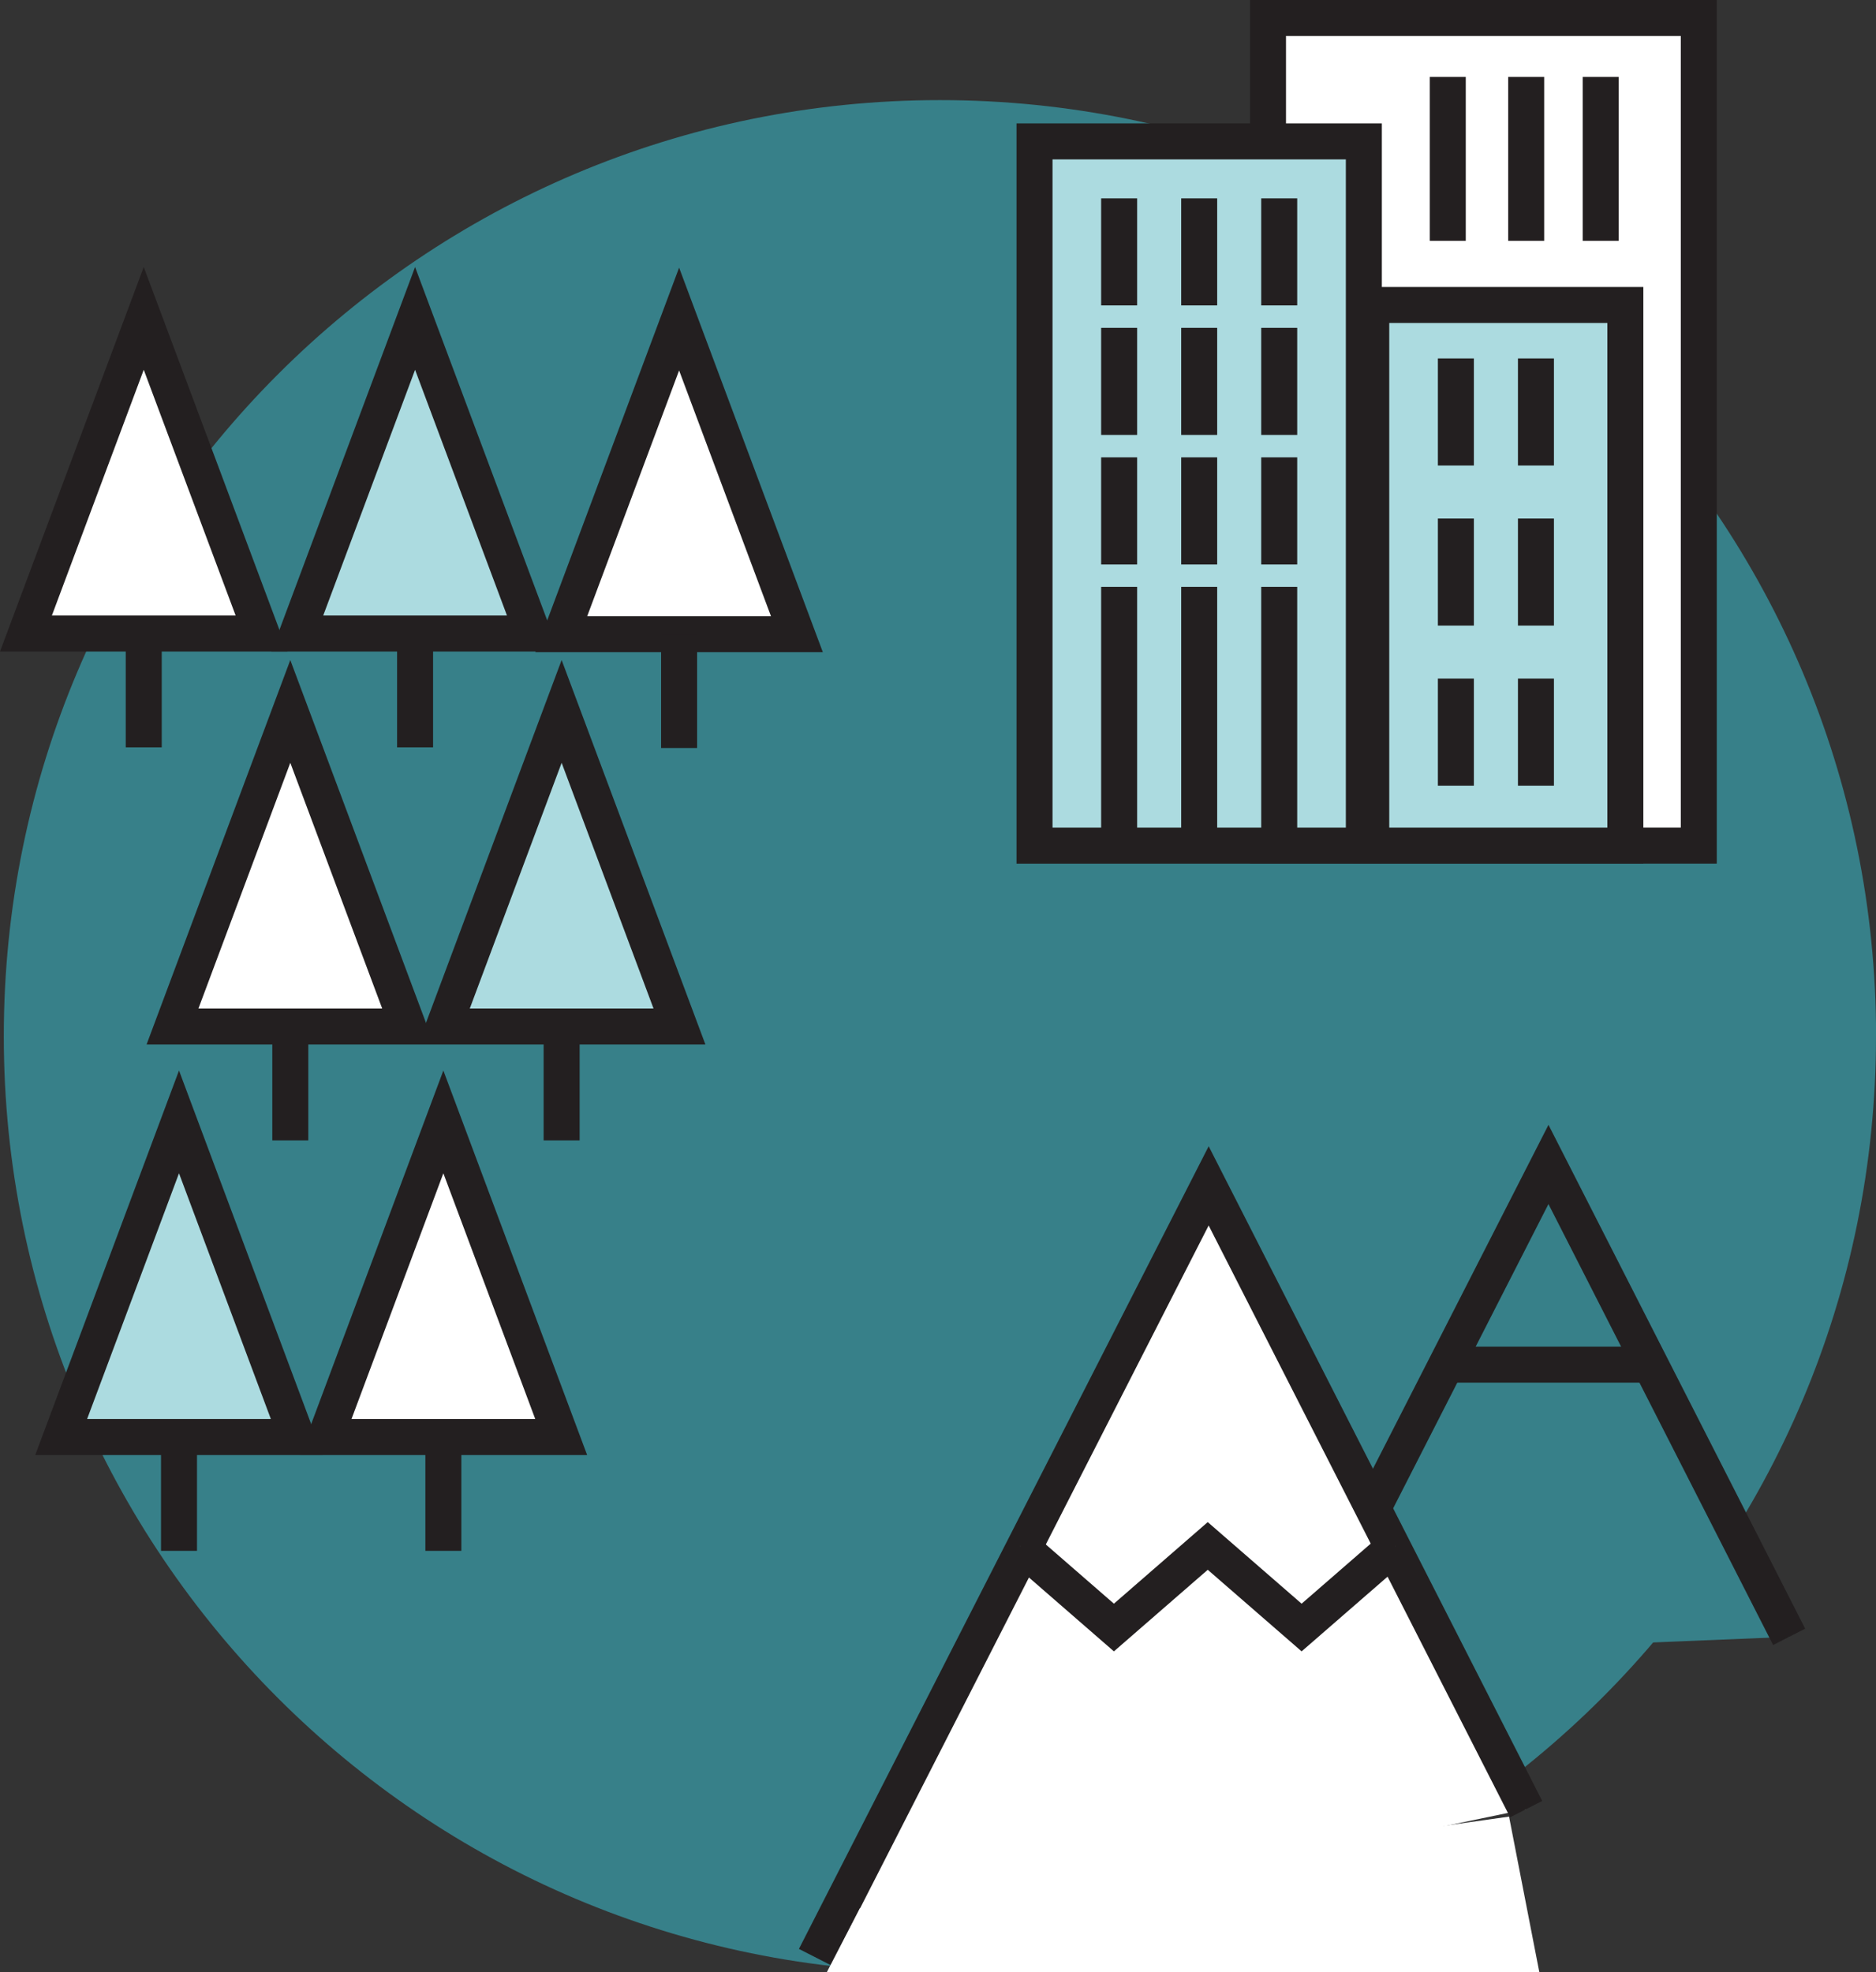 <svg id="Layer_1" data-name="Layer 1" xmlns="http://www.w3.org/2000/svg" viewBox="0 0 513.43 539.79"><rect x="0" y="0" width="513.43" height="539.79" fill="#333333" stroke="none"/><defs><style>.cls-1{fill:#378089}.cls-2{fill:#fff}.cls-3{fill:none;stroke:#231f20;stroke-miterlimit:10;stroke-width:9.85px}.cls-4{fill:#acdbe0}.cls-5{fill:#6ec5cd}.cls-6{fill:#ffe060}</style></defs><path class="cls-1" d="M515.18 283.59c0 141.5-114.7 256.2-256.2 256.2S2.79 425.09 2.79 283.59 117.49 27.4 259 27.4s256.2 114.7 256.2 256.19" transform="translate(-1.75)"/><path class="cls-2" d="m153.59 393.3-32.25-86.25L89.1 393.3h64.49z"/><path class="cls-3" d="m153.59 393.3-32.25-86.25L89.1 393.3h64.49z"/><path class="cls-2" d="M121.34 393.3v31.15"/><path class="cls-3" d="M121.34 393.3v31.15"/><path class="cls-2" d="M71.59 173.39 39.34 87.14 7.1 173.39h64.49z"/><path class="cls-3" d="M71.59 173.39 39.34 87.14 7.1 173.39h64.49z"/><path class="cls-2" d="M39.34 173.39v31.15"/><path class="cls-3" d="M39.34 173.39v31.15"/><path class="cls-4" d="m81.23 393.3-32.24-86.25-32.25 86.25h64.49z"/><path class="cls-3" d="m81.23 393.3-32.24-86.25-32.25 86.25h64.49z"/><path class="cls-5" d="M48.99 393.3v31.15"/><path class="cls-3" d="M48.99 393.3v31.15"/><path class="cls-2" d="m153.61 173.57 32.25-86.25 32.24 86.25h-64.49z"/><path class="cls-3" d="m153.61 173.57 32.25-86.25 32.24 86.25h-64.49z"/><path class="cls-2" d="M185.86 173.57v31.15"/><path class="cls-3" d="M185.86 173.57v31.15"/><path class="cls-2" d="m47.21 280.95 32.24-86.24 32.25 86.24H47.21z"/><path class="cls-3" d="m47.21 280.95 32.24-86.24 32.25 86.24H47.21z"/><path class="cls-2" d="M79.45 280.96v31.15"/><path class="cls-3" d="M79.45 280.96v31.15"/><path class="cls-4" d="M145.85 173.39 113.6 87.14l-32.24 86.25h64.49z"/><path class="cls-3" d="M145.85 173.39 113.6 87.14l-32.24 86.25h64.49z"/><path class="cls-5" d="M113.6 173.39v31.15"/><path class="cls-3" d="M113.6 173.39v31.15"/><path class="cls-4" d="m121.47 280.95 32.24-86.24 32.25 86.24h-64.49z"/><path class="cls-3" d="m121.47 280.95 32.24-86.24 32.25 86.24h-64.49z"/><path class="cls-5" d="M153.71 280.96v31.15"/><path class="cls-3" d="M153.71 280.96v31.15"/><path class="cls-1" d="M489.66 447.99 423.79 318.7l-68.81 134.81"/><path class="cls-3" d="M489.66 447.99 423.79 318.7l-68.81 134.81"/><path class="cls-6" d="M398.51 373.49h51.17"/><path class="cls-3" d="M398.51 373.49h51.17"/><path class="cls-2" d="m417.69 495.14-86.9-170.58-107.75 211.08"/><path class="cls-3" d="m417.69 495.14-86.9-170.58-107.75 211.08"/><path class="cls-2" d="m279.18 423.11 25.68 22.33 25.68-22.33 25.69 22.33 25.69-22.33"/><path class="cls-3" d="m279.18 423.11 25.68 22.33 25.68-22.33 25.69 22.33 25.69-22.33"/><path class="cls-2" d="M347.03 4.92h117.9v226.51h-117.9z"/><path class="cls-3" d="M347.03 4.92h117.9v226.51h-117.9z"/><path class="cls-2" d="M417.69 21.05v44.86"/><path class="cls-3" d="M417.69 21.05v44.86"/><path class="cls-2" d="M438.09 21.05v44.86"/><path class="cls-3" d="M438.09 21.05v44.86"/><path class="cls-2" d="M417.69 88.12v44.86"/><path class="cls-3" d="M417.69 88.12v44.86"/><path class="cls-2" d="M438.09 88.12v44.86"/><path class="cls-3" d="M438.09 88.12v44.86"/><path class="cls-2" d="M417.69 155.19v44.85"/><path class="cls-3" d="M417.69 155.19v44.85"/><path class="cls-2" d="M438.09 155.19v44.85"/><path class="cls-3" d="M438.09 155.19v44.85"/><path class="cls-2" d="M396.23 21.05v44.86"/><path class="cls-3" d="M396.23 21.05v44.86"/><path class="cls-2" d="M396.23 88.12v44.86"/><path class="cls-3" d="M396.23 88.12v44.86"/><path class="cls-2" d="M396.23 155.19v44.85"/><path class="cls-3" d="M396.23 155.19v44.85"/><path class="cls-4" d="M283.13 38.7h90.13v192.74h-90.13z"/><path class="cls-3" d="M283.13 38.7h90.13v192.74h-90.13z"/><path class="cls-6" d="M306.29 54.29v29.3"/><path class="cls-3" d="M306.29 54.29v29.3"/><path class="cls-6" d="M328.2 54.29v29.3"/><path class="cls-3" d="M328.2 54.29v29.3"/><path class="cls-6" d="M350.1 54.29v29.3"/><path class="cls-3" d="M350.1 54.29v29.3"/><path class="cls-6" d="M306.29 89.73v29.31"/><path class="cls-3" d="M306.29 89.73v29.31"/><path class="cls-6" d="M328.2 89.73v29.31"/><path class="cls-3" d="M328.2 89.73v29.31"/><path class="cls-6" d="M350.1 89.73v29.31"/><path class="cls-3" d="M350.1 89.73v29.31"/><path class="cls-6" d="M306.29 125.17v29.31"/><path class="cls-3" d="M306.29 125.17v29.31"/><path class="cls-6" d="M328.2 125.17v29.31"/><path class="cls-3" d="M328.2 125.17v29.31"/><path class="cls-6" d="M350.1 125.17v29.31"/><path class="cls-3" d="M350.1 125.17v29.31"/><path class="cls-6" d="M306.29 160.61v66.91"/><path class="cls-3" d="M306.29 160.61v66.91"/><path class="cls-6" d="M328.2 160.61v66.91"/><path class="cls-3" d="M328.2 160.61v66.91"/><path class="cls-6" d="M350.1 160.61v66.91"/><path class="cls-3" d="M350.1 160.61v66.91"/><path class="cls-4" d="M375.29 83.47h69.54v147.97h-69.54z"/><path class="cls-3" d="M375.29 83.47h69.54v147.97h-69.54z"/><path class="cls-6" d="M398.45 98.1v29.31"/><path class="cls-3" d="M398.45 98.1v29.31"/><path class="cls-6" d="M420.36 98.1v29.31"/><path class="cls-3" d="M420.36 98.1v29.31"/><path class="cls-6" d="M398.45 141.92v29.3"/><path class="cls-3" d="M398.45 141.92v29.3"/><path class="cls-6" d="M420.36 141.92v29.3"/><path class="cls-3" d="M420.36 141.92v29.3"/><path class="cls-6" d="M398.45 185.73v29.3"/><path class="cls-3" d="M398.45 185.73v29.3"/><path class="cls-6" d="M420.36 185.73v29.3"/><path class="cls-3" d="M420.36 185.73v29.3"/><path style="fill-rule:evenodd;fill:#fff" d="m235.34 522.27-9.06 17.52h195.01l-8.29-42.6-177.66 25.08z"/></svg>